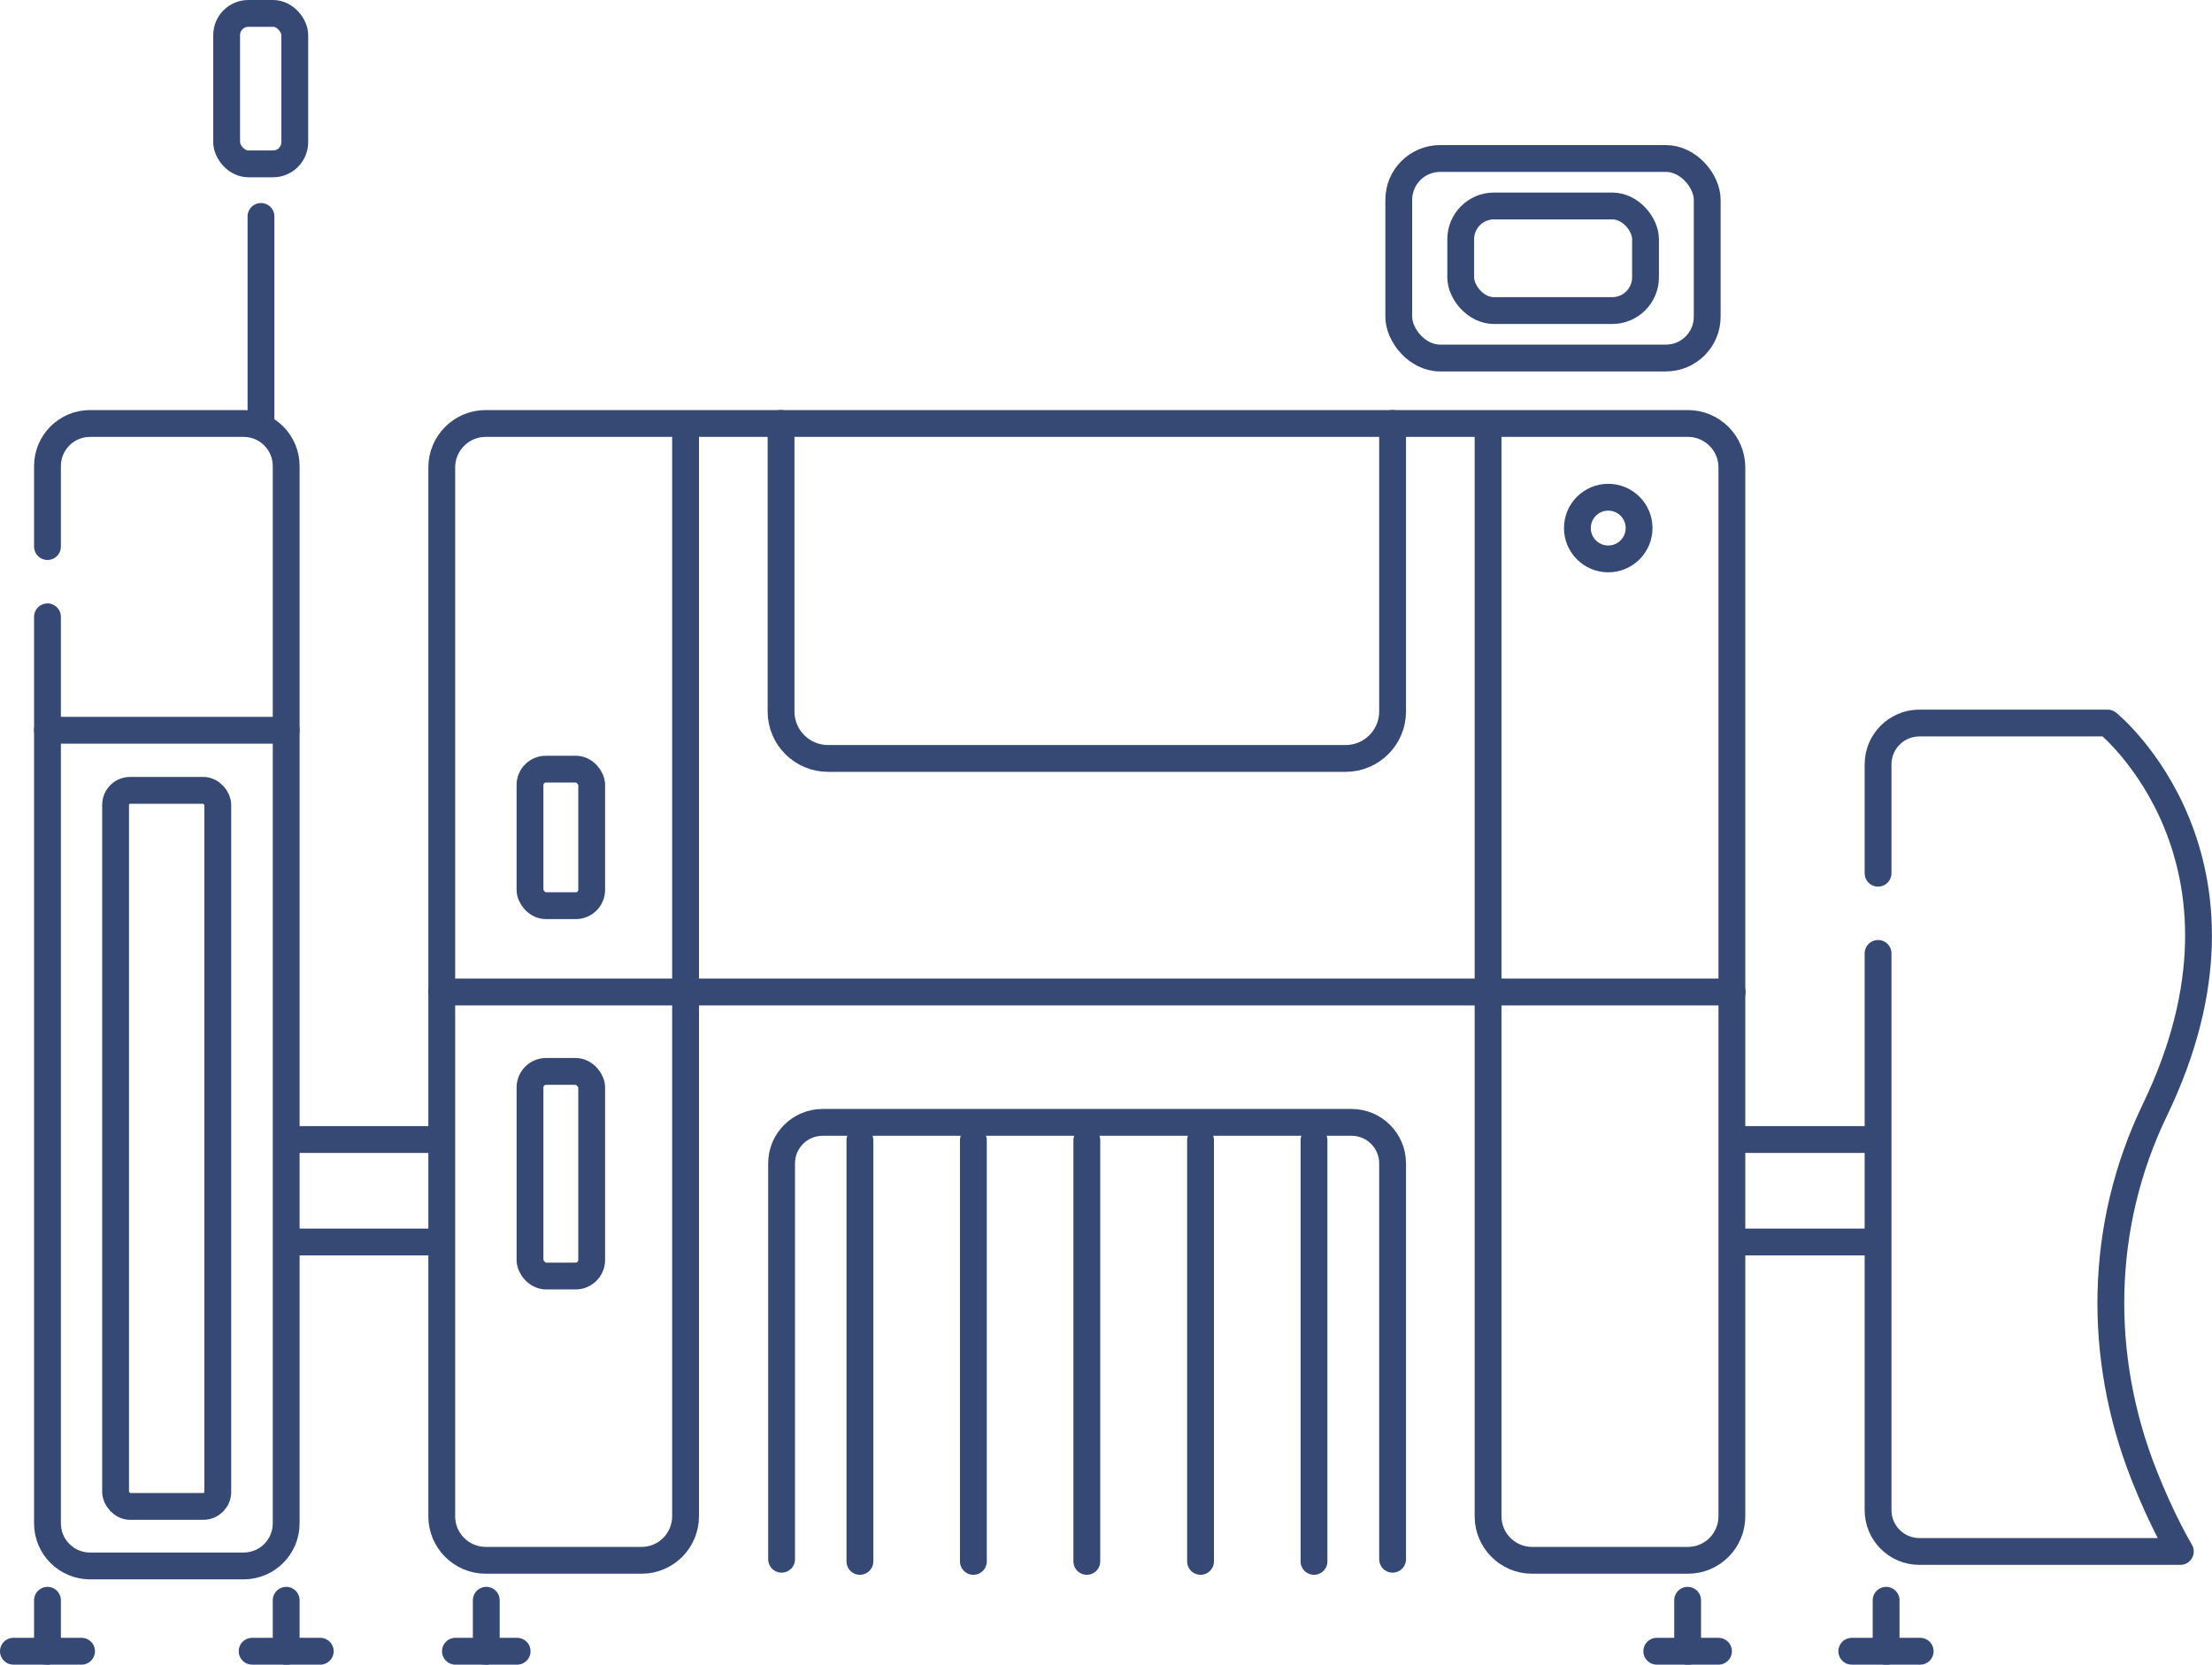 <?xml version="1.0" encoding="UTF-8"?>
<svg id="_レイヤー_2" data-name="レイヤー 2" xmlns="http://www.w3.org/2000/svg" viewBox="0 0 82.47 62.07">
  <defs>
    <style>
      .cls-1 {
        stroke-linecap: round;
        stroke-linejoin: round;
      }

      .cls-1, .cls-2 {
        fill: none;
        stroke: #364874;
      }

      .cls-2 {
        stroke-miterlimit: 10;
      }
    </style>
  </defs>
  <g id="_文字" data-name="文字">
    <g>
      <g>
        <rect class="cls-1" x="52.15" y="5.91" width="11.5" height="7.44" rx="1.54" ry="1.54"/>
        <rect class="cls-1" x="54.46" y="7.68" width="6.89" height="3.9" rx="1.24" ry="1.24"/>
      </g>
      <g>
        <g>
          <line class="cls-1" x1="18.13" y1="59.67" x2="18.13" y2="61.57"/>
          <line class="cls-1" x1="19.28" y1="61.57" x2="16.98" y2="61.57"/>
        </g>
        <g>
          <line class="cls-1" x1="62.92" y1="59.67" x2="62.92" y2="61.57"/>
          <line class="cls-1" x1="61.77" y1="61.57" x2="64.07" y2="61.57"/>
        </g>
        <polyline class="cls-1" points="64.58 36.99 42.2 36.99 38.85 36.99 16.47 36.99"/>
        <path class="cls-1" d="M55.48,15.79V56.54c0,.91,.74,1.64,1.64,1.64h5.81c.91,0,1.64-.74,1.64-1.64V17.43c0-.91-.74-1.64-1.64-1.64h-20.74s-3.35,0-3.35,0H18.11c-.91,0-1.64,.74-1.64,1.64V56.54c0,.91,.74,1.64,1.64,1.64h5.81c.91,0,1.64-.74,1.64-1.64V15.79"/>
        <path class="cls-1" d="M51.92,15.79v10.74c0,.96-.78,1.75-1.75,1.75h-8.52s-2.26,0-2.26,0h-8.52c-.96,0-1.75-.78-1.75-1.75V15.79"/>
        <g>
          <path class="cls-1" d="M51.92,58.14v-14.76c0-.84-.68-1.53-1.53-1.53h-8.73s-2.26,0-2.26,0h-8.73c-.84,0-1.53,.68-1.53,1.53v14.76"/>
          <g>
            <line class="cls-1" x1="32.06" y1="42.52" x2="32.06" y2="58.22"/>
            <line class="cls-1" x1="36.29" y1="42.52" x2="36.29" y2="58.22"/>
            <line class="cls-1" x1="40.52" y1="42.52" x2="40.52" y2="58.22"/>
            <line class="cls-1" x1="48.99" y1="42.52" x2="48.99" y2="58.22"/>
            <line class="cls-1" x1="44.76" y1="42.52" x2="44.76" y2="58.22"/>
          </g>
        </g>
        <rect class="cls-1" x="19.76" y="28.68" width="2.3" height="5.09" rx=".59" ry=".59"/>
        <rect class="cls-1" x="19.76" y="39.95" width="2.3" height="7.63" rx=".6" ry=".6"/>
        <circle class="cls-2" cx="59.96" cy="19.69" r="1.15"/>
      </g>
      <g>
        <line class="cls-2" x1="16.4" y1="46.31" x2="10.3" y2="46.31"/>
        <line class="cls-2" x1="10.3" y1="42.49" x2="16.4" y2="42.49"/>
      </g>
      <g>
        <g>
          <line class="cls-1" x1="70.32" y1="59.67" x2="70.32" y2="61.57"/>
          <line class="cls-1" x1="71.59" y1="61.57" x2="69.04" y2="61.57"/>
        </g>
        <g>
          <line class="cls-2" x1="69.95" y1="46.31" x2="64.27" y2="46.31"/>
          <line class="cls-2" x1="64.27" y1="42.49" x2="69.95" y2="42.49"/>
        </g>
        <path class="cls-1" d="M70.02,32.56v-4.06c0-.85,.69-1.54,1.54-1.54h7.02s1.57,1.27,2.57,3.71c1,2.44,1.44,6.05-.81,10.72-2.08,4.31-2.15,9.2-.4,13.62,.69,1.75,1.35,2.84,1.35,2.84h-9.73c-.85,0-1.54-.69-1.54-1.54v-20.76"/>
      </g>
      <g>
        <line class="cls-1" x1="9.73" y1="8.07" x2="9.73" y2="15.79"/>
        <rect class="cls-1" x="8.45" y=".5" width="2.54" height="5.61" rx=".81" ry=".81"/>
      </g>
      <g>
        <path class="cls-1" d="M1.77,20.38v-3c0-.88,.71-1.59,1.59-1.59h5.72c.88,0,1.59,.71,1.59,1.59V56.8c0,.88-.71,1.59-1.59,1.59H3.36c-.88,0-1.59-.71-1.59-1.59V23"/>
        <g>
          <line class="cls-1" x1="1.77" y1="59.67" x2="1.77" y2="61.57"/>
          <line class="cls-1" x1="3.04" y1="61.57" x2=".5" y2="61.57"/>
        </g>
        <g>
          <line class="cls-1" x1="10.67" y1="59.67" x2="10.67" y2="61.57"/>
          <line class="cls-1" x1="11.94" y1="61.57" x2="9.4" y2="61.57"/>
        </g>
        <line class="cls-1" x1="1.77" y1="27.23" x2="10.67" y2="27.23"/>
        <rect class="cls-1" x="4.31" y="29.47" width="3.81" height="26.7" rx=".54" ry=".54"/>
      </g>
    </g>
  </g>
</svg>